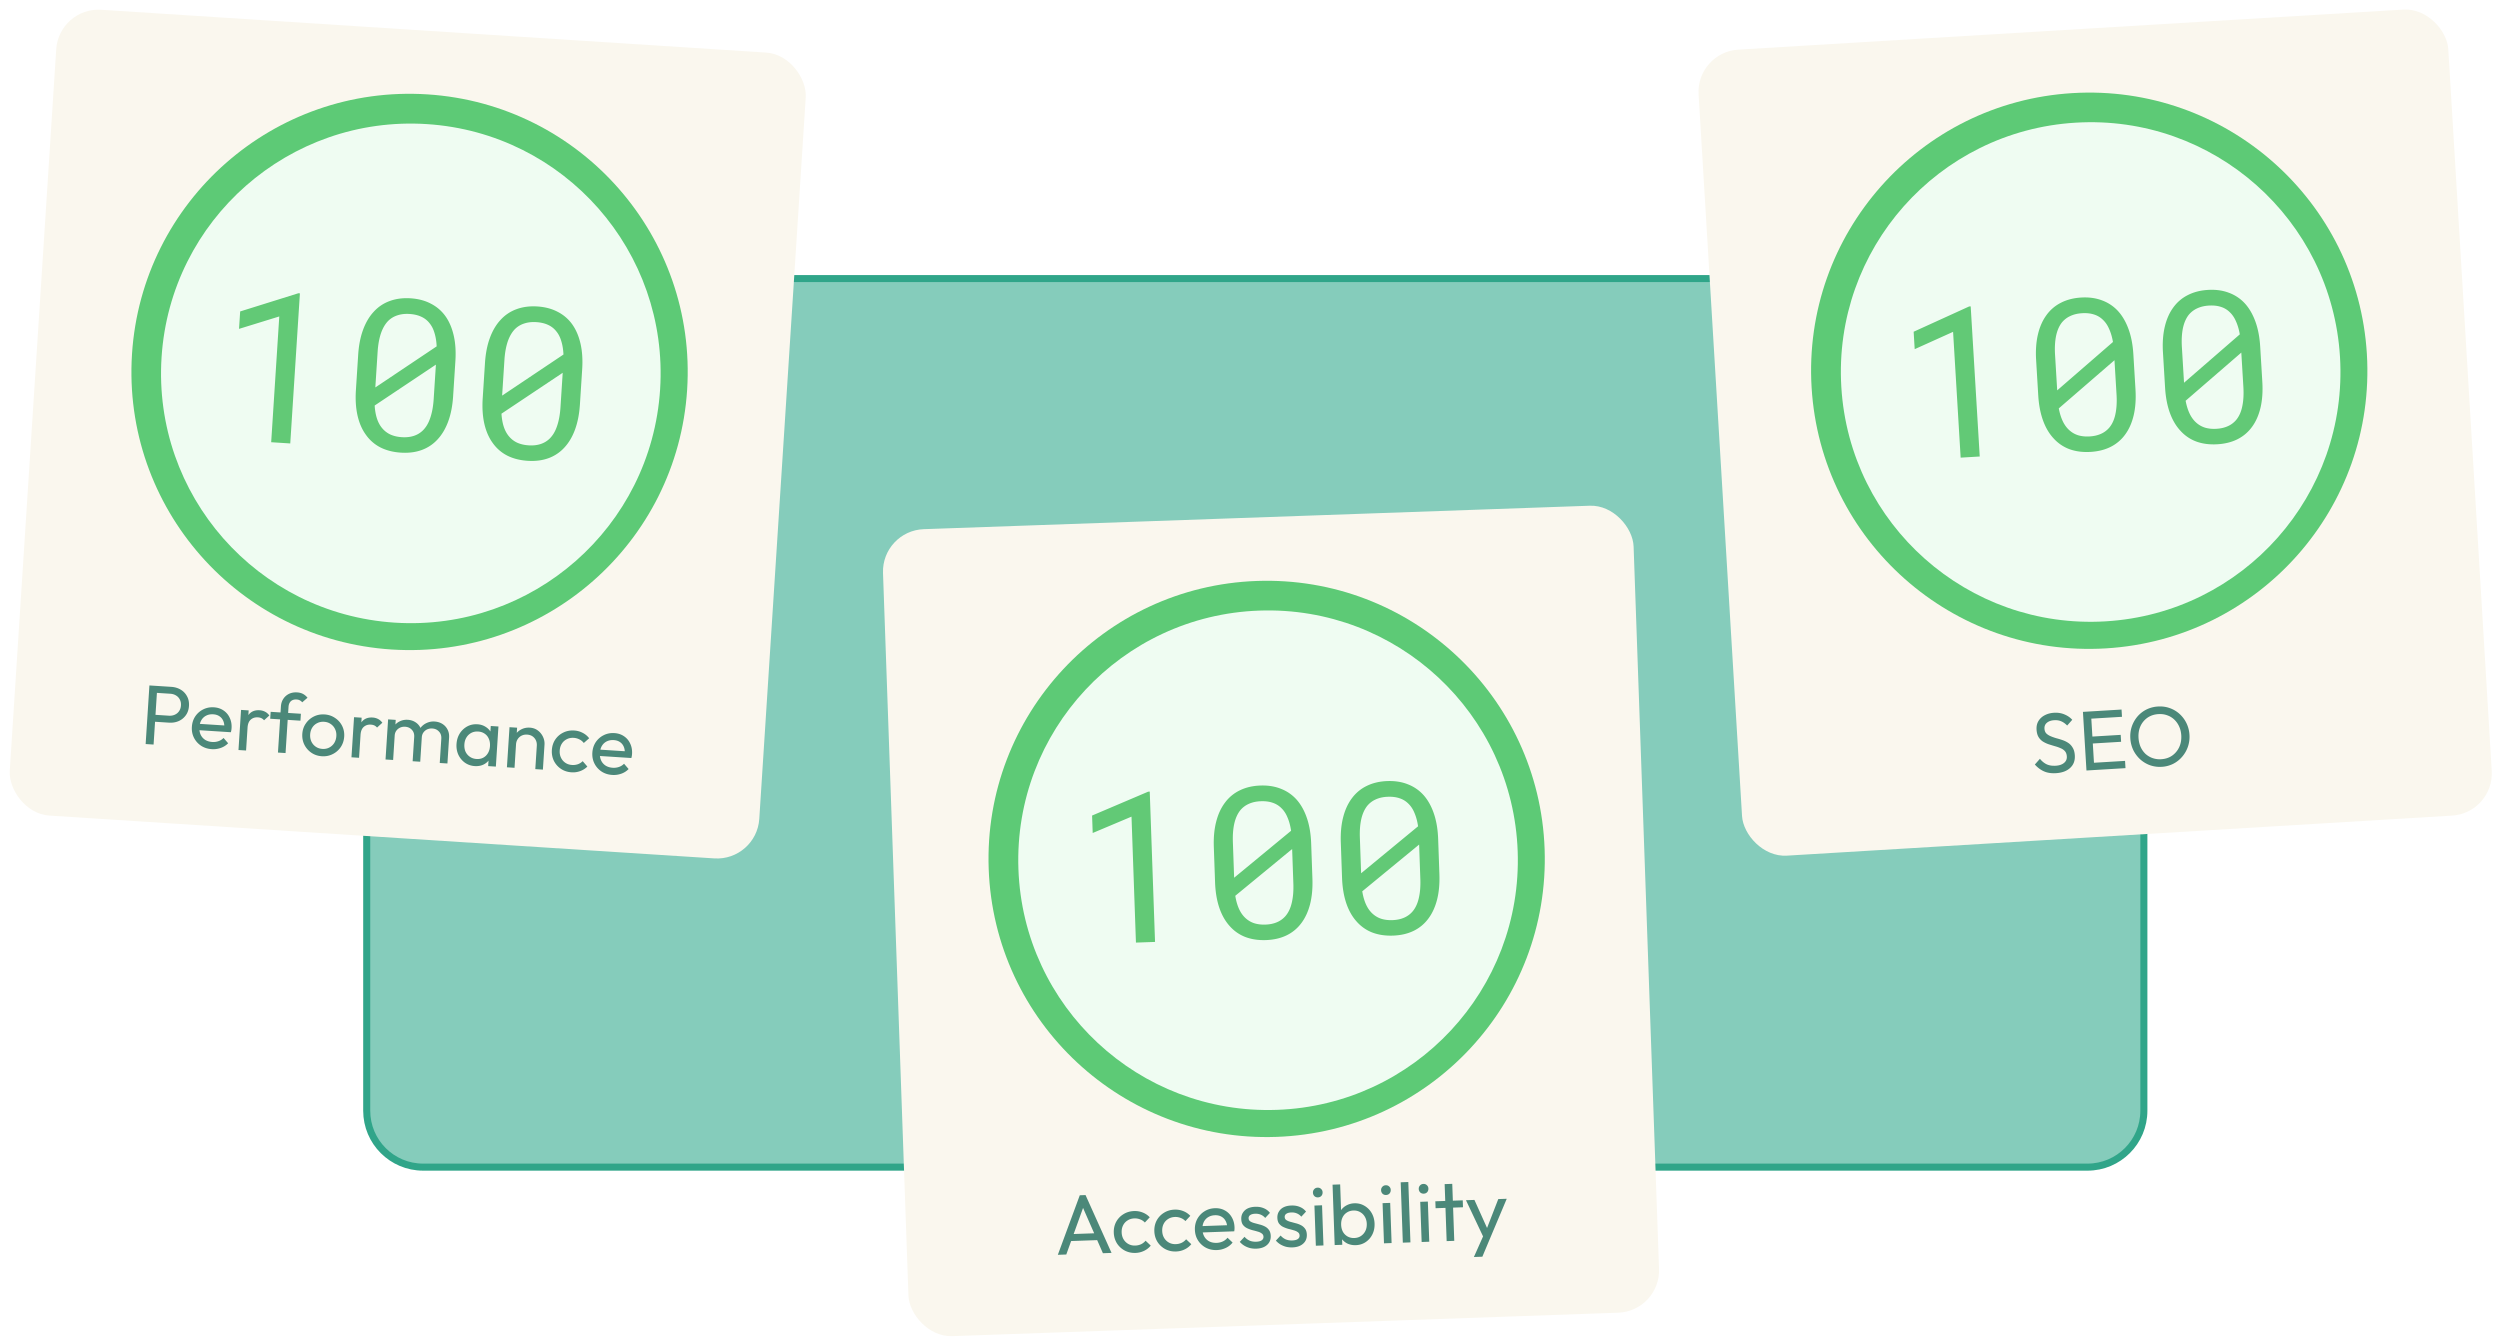 <svg xmlns="http://www.w3.org/2000/svg" width="709" height="381" fill="none"><path fill="#85CCBB" stroke="#30A589" stroke-width="2" d="M120 79h472c8.837 0 16 7.163 16 16v220c0 8.837-7.163 16-16 16H120c-8.837 0-16-7.163-16-16V95c0-8.837 7.163-16 16-16Z"/><g filter="url(#a)"><rect width="213" height="229" x="16.715" y="1" fill="#FAF7EE" rx="12" transform="rotate(3.684 16.715 1)"/><circle cx="116.154" cy="104.483" r="78.881" fill="#5DCA76" transform="rotate(3.684 116.154 104.483)"/><circle cx="116.513" cy="104.89" r="70.84" fill="#EFFCF2" transform="rotate(3.684 116.513 104.89)"/><path fill="#62C976" d="m82.315 124.762-5.408-.348 2.296-35.668-11.412 3.522.318-4.941 16.509-5.161.438.028-2.74 42.568Zm46.19-13.378c-.175 2.709-.641 5.096-1.401 7.161-.758 2.046-1.767 3.742-3.028 5.09a11.278 11.278 0 0 1-4.509 2.997c-1.743.632-3.706.877-5.889.737-2.164-.14-4.08-.625-5.749-1.457a11.35 11.35 0 0 1-4.143-3.584c-1.098-1.499-1.891-3.312-2.38-5.437-.489-2.146-.645-4.573-.471-7.282l.642-9.97c.174-2.709.64-5.086 1.398-7.132.76-2.064 1.78-3.78 3.062-5.145a11.277 11.277 0 0 1 4.509-2.998c1.764-.65 3.728-.905 5.891-.766 2.183.14 4.098.646 5.745 1.515a11.478 11.478 0 0 1 4.145 3.555c1.077 1.518 1.859 3.349 2.347 5.494.49 2.126.647 4.543.473 7.253l-.642 9.969Zm-22.062-2.507 17.395-11.65c-.065-1.413-.268-2.67-.608-3.768-.32-1.116-.798-2.057-1.433-2.822a6.2 6.2 0 0 0-2.349-1.825c-.931-.432-2.03-.688-3.297-.77-1.286-.083-2.44.049-3.46.394-1 .327-1.865.849-2.596 1.565-.881.902-1.574 2.1-2.081 3.594-.487 1.476-.794 3.208-.922 5.196l-.459 7.134-.094 1.461-.096 1.491Zm16.55 3.297.388-6.022.108-1.667.133-2.076-17.363 11.594c.084 1.434.315 2.712.693 3.832.379 1.101.907 2.025 1.583 2.773a6.638 6.638 0 0 0 2.299 1.675c.915.392 1.956.625 3.126.7 1.228.079 2.331-.036 3.31-.344a6.55 6.55 0 0 0 2.53-1.452c.958-.897 1.692-2.103 2.2-3.616.528-1.512.859-3.311.993-5.397Zm41.473 1.525c-.175 2.71-.642 5.097-1.401 7.162-.758 2.045-1.768 3.741-3.029 5.089a11.288 11.288 0 0 1-4.508 2.998c-1.744.631-3.707.877-5.89.736-2.163-.139-4.079-.625-5.748-1.456a11.354 11.354 0 0 1-4.144-3.584c-1.097-1.5-1.89-3.312-2.38-5.438-.488-2.145-.645-4.572-.47-7.282l.642-9.969c.174-2.71.64-5.087 1.398-7.132.759-2.065 1.78-3.78 3.062-5.146a11.282 11.282 0 0 1 4.508-2.998c1.764-.65 3.728-.905 5.892-.766 2.183.141 4.098.646 5.744 1.515a11.472 11.472 0 0 1 4.146 3.555c1.076 1.518 1.859 3.35 2.347 5.495.489 2.125.647 4.543.472 7.252l-.641 9.969Zm-22.063-2.506 17.396-11.65c-.065-1.414-.268-2.67-.609-3.768-.319-1.117-.797-2.058-1.433-2.823a6.196 6.196 0 0 0-2.348-1.825c-.931-.431-2.03-.688-3.297-.77-1.287-.082-2.44.049-3.461.394a6.581 6.581 0 0 0-2.596 1.565c-.88.903-1.573 2.1-2.081 3.594-.486 1.476-.793 3.208-.921 5.196l-.46 7.134-.094 1.462-.096 1.491Zm16.551 3.297.388-6.023.107-1.667.134-2.075-17.363 11.594c.084 1.434.315 2.711.693 3.831.379 1.101.907 2.026 1.583 2.774a6.648 6.648 0 0 0 2.299 1.674c.914.392 1.956.625 3.126.701 1.228.079 2.331-.036 3.31-.345a6.55 6.55 0 0 0 2.53-1.452c.958-.897 1.691-2.102 2.2-3.616.528-1.512.859-3.311.993-5.396Z"/><path fill="#4B8879" d="m43.23 203.642.126-1.964 4.527.291c.623.041 1.182-.052 1.677-.276a2.79 2.79 0 0 0 1.22-1.004c.316-.445.496-.986.537-1.625.04-.639-.067-1.199-.325-1.68a2.778 2.778 0 0 0-1.08-1.152c-.463-.286-1.005-.45-1.628-.49l-4.527-.291.127-1.964 4.67.301c1.022.065 1.919.332 2.69.798a4.682 4.682 0 0 1 1.802 1.896c.43.781.613 1.691.546 2.729-.066 1.021-.363 1.9-.891 2.636a4.906 4.906 0 0 1-2.03 1.649c-.825.363-1.749.512-2.77.447l-4.671-.301Zm-1.925 6.369 1.07-16.621 2.251.145-1.07 16.621-2.251-.145Zm18.74 1.448c-1.134-.073-2.14-.395-3.016-.964a5.89 5.89 0 0 1-2.019-2.271c-.47-.928-.667-1.959-.594-3.092.072-1.118.392-2.107.96-2.969a5.817 5.817 0 0 1 2.244-1.972c.928-.469 1.943-.668 3.044-.597 1.054.068 1.965.367 2.733.897a4.948 4.948 0 0 1 1.764 2.11c.408.876.578 1.849.51 2.919-.011.159-.03.334-.059.525-.027.175-.072.38-.136.617l-9.604-.619.116-1.796 8.454.544-.835.644c.05-.766-.044-1.422-.282-1.966-.236-.561-.593-1-1.07-1.32-.475-.335-1.064-.525-1.766-.57-.735-.048-1.392.07-1.971.354-.58.283-1.04.702-1.38 1.258-.34.555-.536 1.224-.586 2.006-.051.798.063 1.511.343 2.139a3.476 3.476 0 0 0 1.276 1.477c.57.357 1.239.56 2.005.61a4.437 4.437 0 0 0 1.77-.223 3.636 3.636 0 0 0 1.454-.916l1.298 1.502a5.28 5.28 0 0 1-2.106 1.331 6.338 6.338 0 0 1-2.547.342Zm7.587.248.732-11.377 2.156.139-.733 11.376-2.155-.138Zm2.573-6.352-.79-.412c.093-1.453.502-2.589 1.229-3.408.726-.819 1.72-1.188 2.98-1.107a3.763 3.763 0 0 1 1.538.412c.45.221.86.576 1.23 1.065l-1.507 1.37a2.166 2.166 0 0 0-.755-.602 2.785 2.785 0 0 0-.995-.232c-.799-.051-1.47.162-2.014.64-.544.478-.849 1.236-.916 2.274Zm8.622 7.072.841-13.077c.055-.846.286-1.569.693-2.168a4.031 4.031 0 0 1 1.606-1.411c.679-.325 1.449-.46 2.311-.405.655.042 1.214.191 1.679.445.465.254.883.61 1.254 1.067l-1.502 1.298a2.102 2.102 0 0 0-.663-.548c-.247-.144-.554-.228-.921-.251-.687-.045-1.235.121-1.644.495-.393.376-.612.915-.657 1.617l-.842 13.077-2.155-.139Zm-2.197-9.593.127-1.964 8.574.552-.126 1.964-8.575-.552Zm14.661 10.636c-1.118-.072-2.107-.4-2.967-.984a5.947 5.947 0 0 1-1.994-2.269c-.468-.944-.667-1.975-.595-3.093.071-1.101.398-2.074.982-2.919a5.94 5.94 0 0 1 2.269-1.994c.928-.469 1.95-.668 3.068-.596 1.102.071 2.083.398 2.943.983a5.707 5.707 0 0 1 2.02 2.246c.47.928.669 1.943.598 3.045-.072 1.118-.401 2.115-.986 2.991a5.894 5.894 0 0 1-2.293 1.993c-.928.469-1.943.668-3.045.597Zm.134-2.083c.719.046 1.368-.081 1.949-.38a3.611 3.611 0 0 0 1.405-1.28c.357-.571.56-1.231.608-1.981.048-.735-.078-1.4-.376-1.997a3.446 3.446 0 0 0-1.231-1.426c-.521-.37-1.141-.578-1.86-.624-.718-.047-1.368.08-1.948.379a3.433 3.433 0 0 0-1.404 1.257c-.356.554-.558 1.198-.605 1.933-.049.75.068 1.431.35 2.042a3.607 3.607 0 0 0 1.228 1.45c.538.372 1.166.58 1.884.627Zm8.25 2.383.732-11.377 2.156.139-.733 11.376-2.155-.138Zm2.573-6.352-.791-.412c.094-1.453.503-2.589 1.23-3.408.726-.819 1.719-1.188 2.981-1.107a3.78 3.78 0 0 1 1.537.412c.45.221.86.576 1.23 1.065l-1.507 1.37a2.168 2.168 0 0 0-.755-.602 2.79 2.79 0 0 0-.995-.232c-.799-.051-1.47.162-2.014.64-.544.478-.849 1.236-.916 2.274Zm7.087 6.974.732-11.377 2.156.139-.733 11.376-2.155-.138Zm7.688.495.442-6.874c.055-.846-.166-1.526-.662-2.039-.479-.528-1.11-.817-1.892-.867a2.936 2.936 0 0 0-1.435.244c-.43.197-.785.487-1.066.869-.281.383-.44.854-.476 1.413l-.858-.489c.055-.862.287-1.6.696-2.215a3.984 3.984 0 0 1 1.652-1.385c.678-.325 1.425-.462 2.239-.409.798.051 1.505.273 2.121.666a3.819 3.819 0 0 1 1.438 1.583c.342.664.485 1.434.428 2.313l-.472 7.328-2.155-.138Zm7.688.495.442-6.874c.055-.846-.166-1.526-.662-2.039-.479-.528-1.102-.816-1.868-.866a3.08 3.08 0 0 0-1.459.243 2.706 2.706 0 0 0-1.066.869c-.281.383-.44.854-.476 1.413l-1.193-.51c.104-.875.384-1.611.839-2.207a4.477 4.477 0 0 1 1.748-1.378 4.516 4.516 0 0 1 2.239-.409c.83.053 1.562.277 2.194.67a3.983 3.983 0 0 1 1.461 1.585c.358.665.508 1.444.45 2.338l-.47 7.305-2.179-.14Zm9.935.88c-1.038-.067-1.964-.383-2.777-.949a5.744 5.744 0 0 1-1.874-2.261c-.422-.925-.597-1.946-.525-3.064.072-1.117.377-2.108.913-2.971a5.822 5.822 0 0 1 2.125-2.004c.88-.472 1.847-.675 2.901-.607.862.056 1.617.289 2.264.699a4.252 4.252 0 0 1 1.557 1.591c.375.65.56 1.391.554 2.225l-.22 3.425c-.101.811-.379 1.522-.835 2.134a4.248 4.248 0 0 1-1.726 1.404c-.693.308-1.479.434-2.357.378Zm.49-2.013c1.07.069 1.955-.235 2.656-.911.702-.692 1.09-1.605 1.163-2.739.05-.783-.058-1.471-.324-2.065a3.147 3.147 0 0 0-1.158-1.446c-.521-.37-1.141-.578-1.86-.624-.718-.047-1.368.08-1.948.379a3.641 3.641 0 0 0-1.383 1.306c-.34.555-.534 1.208-.583 1.959-.049.766.059 1.454.324 2.065a3.621 3.621 0 0 0 1.23 1.45c.537.371 1.165.58 1.883.626Zm3.309 2.017.198-3.066.586-2.752-.23-2.78.179-2.779 2.179.141-.732 11.376-2.18-.14Zm13.366.86.427-6.634c.055-.862-.17-1.59-.677-2.184-.507-.594-1.192-.918-2.054-.974-.575-.037-1.094.058-1.558.285a2.781 2.781 0 0 0-1.121.986c-.284.43-.445.933-.482 1.508l-.854-.56c.056-.862.297-1.617.723-2.262a4.135 4.135 0 0 1 1.706-1.478c.713-.355 1.5-.505 2.362-.449.862.055 1.607.32 2.234.793a4.626 4.626 0 0 1 1.471 1.802c.339.712.483 1.458.433 2.241l-.455 7.065-2.155-.139Zm-8.048-.518.733-11.376 2.155.139-.732 11.376-2.156-.139Zm18.303 1.419c-1.117-.072-2.114-.401-2.99-.986a5.932 5.932 0 0 1-1.995-2.269c-.452-.943-.643-1.965-.572-3.067.072-1.118.392-2.107.961-2.968a5.752 5.752 0 0 1 2.267-1.971c.944-.468 1.975-.666 3.093-.594a5.916 5.916 0 0 1 2.41.66c.73.368 1.346.88 1.849 1.538l-1.529 1.344a3.311 3.311 0 0 0-1.234-1.017 3.98 3.98 0 0 0-1.631-.442c-.718-.046-1.368.081-1.948.38a3.445 3.445 0 0 0-1.404 1.256c-.356.555-.558 1.207-.607 1.957-.048.751.069 1.424.351 2.019a3.616 3.616 0 0 0 1.23 1.45c.537.371 1.165.58 1.883.627a4.257 4.257 0 0 0 1.673-.205 3.749 3.749 0 0 0 1.379-.874l1.321 1.528a5.406 5.406 0 0 1-2.031 1.289 5.925 5.925 0 0 1-2.476.345Zm11.556.744c-1.133-.073-2.139-.394-3.016-.964a5.88 5.88 0 0 1-2.018-2.27c-.47-.928-.668-1.959-.595-3.093.072-1.117.392-2.107.961-2.968a5.814 5.814 0 0 1 2.243-1.972c.928-.469 1.943-.668 3.045-.597 1.054.067 1.964.366 2.732.897a4.947 4.947 0 0 1 1.764 2.11c.408.876.578 1.849.509 2.918a6.4 6.4 0 0 1-.057.526c-.028.174-.073.38-.136.616l-9.604-.618.115-1.796 8.455.544-.835.644c.049-.767-.045-1.422-.283-1.967-.236-.56-.593-1-1.069-1.319-.476-.335-1.065-.525-1.767-.571-.735-.047-1.391.071-1.971.354a3.29 3.29 0 0 0-1.38 1.258c-.34.556-.535 1.224-.586 2.007-.051.798.063 1.511.344 2.138a3.462 3.462 0 0 0 1.275 1.477c.571.358 1.239.561 2.005.61a4.436 4.436 0 0 0 1.77-.222 3.623 3.623 0 0 0 1.454-.917l1.298 1.503a5.302 5.302 0 0 1-2.106 1.331 6.32 6.32 0 0 1-2.547.341Z"/></g><g filter="url(#b)"><rect width="213" height="229" x="250" y="149.494" fill="#FAF7EE" rx="12" transform="rotate(-2.016 250 149.494)"/><circle cx="359.224" cy="242.59" r="78.881" fill="#5DCA76" transform="rotate(-2.016 359.224 242.59)"/><circle cx="359.62" cy="242.96" r="70.84" fill="#EFFCF2" transform="rotate(-2.016 359.62 242.96)"/><path fill="#62C976" d="m327.57 266.129-5.417.191-1.257-35.72-11.006 4.638-.174-4.948 15.914-6.775.439-.016 1.501 42.63Zm44.632-17.9c.095 2.713-.132 5.135-.682 7.265-.552 2.111-1.388 3.899-2.509 5.365a11.281 11.281 0 0 1-4.188 3.431c-1.672.801-3.601 1.241-5.787 1.318-2.167.076-4.122-.217-5.865-.879a11.338 11.338 0 0 1-4.479-3.155c-1.241-1.382-2.21-3.107-2.908-5.174-.699-2.086-1.096-4.486-1.192-7.199l-.351-9.984c-.096-2.713.132-5.125.683-7.235.55-2.13 1.395-3.939 2.535-5.425a11.292 11.292 0 0 1 4.189-3.431c1.691-.821 3.619-1.27 5.786-1.347 2.186-.077 4.142.236 5.867.937a11.47 11.47 0 0 1 4.478 3.126c1.222 1.403 2.182 3.148 2.881 5.234.698 2.066 1.095 4.456 1.19 7.169l.352 9.984ZM350 247.926l16.152-13.32c-.205-1.4-.532-2.63-.98-3.689-.428-1.079-.997-1.968-1.706-2.666a6.198 6.198 0 0 0-2.518-1.582c-.969-.338-2.089-.484-3.357-.439-1.289.045-2.423.29-3.404.735a6.584 6.584 0 0 0-2.428 1.815c-.786.986-1.357 2.247-1.714 3.784-.337 1.516-.471 3.27-.401 5.261l.252 7.144.051 1.464.053 1.493Zm16.796 1.637-.212-6.032-.059-1.668-.073-2.079-16.125 13.261c.225 1.419.582 2.667 1.069 3.744.487 1.058 1.104 1.925 1.851 2.602a6.634 6.634 0 0 0 2.454 1.438c.949.299 2.009.428 3.18.387 1.23-.043 2.316-.267 3.26-.672a6.544 6.544 0 0 0 2.373-1.696c.864-.988 1.474-2.26 1.83-3.817.375-1.557.526-3.38.452-5.468Zm41.419-2.601c.095 2.713-.132 5.134-.683 7.264-.551 2.111-1.387 3.899-2.508 5.365a11.271 11.271 0 0 1-4.188 3.431c-1.672.802-3.601 1.241-5.788 1.318-2.166.076-4.121-.217-5.864-.878a11.358 11.358 0 0 1-4.479-3.155c-1.241-1.383-2.21-3.108-2.909-5.175-.698-2.086-1.096-4.485-1.191-7.198l-.352-9.985c-.095-2.713.133-5.125.684-7.235.55-2.13 1.395-3.938 2.535-5.425a11.282 11.282 0 0 1 4.189-3.43c1.691-.822 3.619-1.271 5.786-1.347 2.186-.077 4.142.235 5.867.936a11.488 11.488 0 0 1 4.478 3.126c1.222 1.403 2.182 3.148 2.881 5.234.698 2.066 1.095 4.456 1.19 7.169l.352 9.985Zm-22.202-.304 16.152-13.32c-.205-1.4-.532-2.63-.98-3.689-.429-1.079-.997-1.968-1.706-2.666a6.198 6.198 0 0 0-2.518-1.582c-.97-.337-2.089-.484-3.357-.439-1.289.045-2.423.29-3.404.735a6.576 6.576 0 0 0-2.428 1.815c-.786.986-1.358 2.247-1.714 3.784-.337 1.517-.471 3.27-.401 5.261l.251 7.144.052 1.464.053 1.493Zm16.796 1.637-.212-6.031-.059-1.669-.073-2.079-16.126 13.261c.226 1.419.583 2.667 1.07 3.744.487 1.058 1.104 1.925 1.851 2.603a6.662 6.662 0 0 0 2.454 1.438c.949.298 2.009.427 3.18.386 1.23-.043 2.316-.267 3.259-.672a6.54 6.54 0 0 0 2.374-1.696c.864-.988 1.474-2.26 1.83-3.816.375-1.557.526-3.38.452-5.469Z"/><path fill="#4B8879" d="m300.002 354.862 6.226-16.885 1.631-.058 7.374 16.407-2.447.086-6.084-13.882.839-.03-5.141 14.278-2.398.084Zm3.105-3.879-.069-1.967 8.755-.308.069 1.966-8.755.309Zm18.922 3.344c-1.119.039-2.144-.189-3.074-.684a5.948 5.948 0 0 1-2.21-2.06c-.543-.893-.835-1.892-.874-2.995-.039-1.119.181-2.136.662-3.049a5.756 5.756 0 0 1 2.06-2.186c.893-.56 1.899-.859 3.018-.899a5.933 5.933 0 0 1 2.464.418 5.299 5.299 0 0 1 1.993 1.347l-1.388 1.489c-.367-.403-.81-.7-1.329-.889a3.972 3.972 0 0 0-1.666-.278c-.72.025-1.354.216-1.901.571-.549.34-.973.803-1.272 1.39-.3.587-.436 1.256-.41 2.008.027.751.21 1.409.55 1.973a3.61 3.61 0 0 0 1.367 1.321c.572.316 1.217.462 1.937.436a4.228 4.228 0 0 0 1.644-.37 3.748 3.748 0 0 0 1.285-1.006l1.466 1.39a5.404 5.404 0 0 1-1.893 1.483 5.937 5.937 0 0 1-2.429.59Zm11.501-.405c-1.119.04-2.144-.189-3.074-.684a5.94 5.94 0 0 1-2.21-2.06c-.544-.893-.835-1.891-.874-2.995-.039-1.119.181-2.135.661-3.049a5.75 5.75 0 0 1 2.061-2.186c.892-.56 1.899-.859 3.018-.899a5.952 5.952 0 0 1 2.464.418 5.299 5.299 0 0 1 1.993 1.347l-1.389 1.49a3.289 3.289 0 0 0-1.328-.89 3.974 3.974 0 0 0-1.667-.278c-.719.026-1.353.216-1.901.571a3.45 3.45 0 0 0-1.272 1.39c-.299.587-.436 1.256-.409 2.008.026.751.209 1.409.55 1.974.34.564.795 1.004 1.367 1.32.571.316 1.217.462 1.936.436a4.22 4.22 0 0 0 1.644-.37 3.743 3.743 0 0 0 1.286-1.006l1.466 1.39a5.422 5.422 0 0 1-1.893 1.483c-.74.363-1.55.559-2.429.59Zm11.572-.407c-1.135.04-2.167-.18-3.097-.66a5.882 5.882 0 0 1-2.233-2.058c-.56-.877-.859-1.883-.899-3.019-.04-1.119.181-2.135.661-3.049a5.815 5.815 0 0 1 2.036-2.185c.877-.559 1.867-.858 2.971-.897 1.055-.037 1.991.17 2.807.622a4.934 4.934 0 0 1 1.965 1.924c.494.831.759 1.782.797 2.854.006.159.004.336-.005.528-.01.177-.035.386-.074.627l-9.618.339-.064-1.799 8.467-.298-.767.723c-.027-.767-.186-1.41-.476-1.928a2.91 2.91 0 0 0-1.195-1.207c-.507-.286-1.112-.417-1.815-.392-.736.025-1.378.208-1.926.548a3.268 3.268 0 0 0-1.248 1.388c-.284.587-.412 1.272-.384 2.055.028.8.213 1.498.554 2.094.341.58.813 1.028 1.416 1.343.603.299 1.288.435 2.056.408a4.46 4.46 0 0 0 1.739-.397 3.628 3.628 0 0 0 1.355-1.057l1.441 1.366a5.287 5.287 0 0 1-1.963 1.534 6.327 6.327 0 0 1-2.501.593Zm11.205-.395a6.798 6.798 0 0 1-1.832-.175 6.634 6.634 0 0 1-1.584-.665 5.625 5.625 0 0 1-1.287-1.083l1.342-1.441c.434.497.927.864 1.48 1.101.552.221 1.164.319 1.835.296.672-.024 1.188-.154 1.548-.391.359-.253.531-.587.517-1.003-.015-.416-.178-.73-.49-.943-.296-.23-.679-.409-1.147-.536-.47-.144-.971-.278-1.503-.404a8.955 8.955 0 0 1-1.485-.548 3.254 3.254 0 0 1-1.186-.943c-.302-.405-.465-.952-.49-1.639-.024-.688.123-1.285.442-1.793a3.239 3.239 0 0 1 1.349-1.224c.598-.293 1.321-.455 2.169-.485.895-.031 1.692.101 2.391.396a4.085 4.085 0 0 1 1.776 1.331l-1.342 1.44a3.2 3.2 0 0 0-1.233-.917c-.472-.208-1.003-.301-1.595-.28-.624.022-1.099.15-1.427.386a.999.999 0 0 0-.449.904c.014.384.168.675.463.873.295.197.677.36 1.146.488.485.127.986.261 1.503.403a6.883 6.883 0 0 1 1.484.548c.473.24.861.57 1.164.992.319.421.491.983.516 1.687.037 1.071-.317 1.932-1.062 2.583-.73.65-1.734.997-3.013 1.042Zm10.236-.36a6.798 6.798 0 0 1-1.832-.176 6.575 6.575 0 0 1-1.584-.664 5.604 5.604 0 0 1-1.287-1.084l1.342-1.44c.434.497.927.864 1.48 1.101.552.22 1.164.319 1.835.295.672-.023 1.188-.154 1.548-.39.359-.253.531-.587.517-1.003-.015-.416-.178-.73-.49-.944-.296-.229-.679-.408-1.147-.535-.47-.144-.971-.279-1.504-.404a9.034 9.034 0 0 1-1.484-.548 3.275 3.275 0 0 1-1.186-.943c-.302-.405-.466-.952-.49-1.64-.024-.687.123-1.285.441-1.792a3.234 3.234 0 0 1 1.35-1.224c.598-.294 1.321-.455 2.169-.485.895-.032 1.692.1 2.391.396a4.09 4.09 0 0 1 1.776 1.33l-1.342 1.44a3.21 3.21 0 0 0-1.233-.917c-.472-.207-1.004-.301-1.595-.28-.624.022-1.1.151-1.427.387a.998.998 0 0 0-.449.904c.014.384.168.675.463.872.295.198.677.361 1.146.488.485.127.986.262 1.503.404a6.831 6.831 0 0 1 1.484.548c.473.239.861.57 1.164.991.319.421.491.984.516 1.687.037 1.072-.317 1.933-1.062 2.583-.73.65-1.734.998-3.013 1.043Zm6.629-.474-.401-11.393 2.159-.076.401 11.393-2.159.076Zm.598-13.709c-.4.014-.732-.102-.997-.349a1.416 1.416 0 0 1-.419-.994 1.304 1.304 0 0 1 .35-.973c.246-.281.569-.428.969-.442.4-.014.732.11.998.373a1.3 1.3 0 0 1 .417.946c.014.399-.102.74-.348 1.02-.247.265-.57.405-.97.419Zm10.747 13.55c-.864.031-1.653-.118-2.369-.445a4.423 4.423 0 0 1-1.708-1.453c-.439-.625-.696-1.344-.773-2.158l-.121-3.43c.019-.833.225-1.568.619-2.207a4.428 4.428 0 0 1 1.627-1.546 4.94 4.94 0 0 1 2.307-.633c1.039-.037 1.984.194 2.834.692a5.562 5.562 0 0 1 2.066 2.065c.511.878.786 1.877.826 2.997.039 1.119-.165 2.135-.613 3.047a5.577 5.577 0 0 1-1.916 2.205c-.813.541-1.74.83-2.779.866Zm-.432-2.026c.72-.025 1.346-.215 1.877-.57a3.668 3.668 0 0 0 1.247-1.413c.299-.603.435-1.288.408-2.056-.026-.751-.21-1.417-.55-1.998a3.457 3.457 0 0 0-1.344-1.321c-.555-.317-1.185-.463-1.888-.438-.72.025-1.345.216-1.877.57-.533.339-.94.81-1.223 1.412-.283.603-.411 1.288-.384 2.055.026.752.194 1.418.502 2a3.491 3.491 0 0 0 1.32 1.322 3.61 3.61 0 0 0 1.912.437Zm-5.573 1.997-.603-17.125 2.159-.076.3 8.515-.311 2.772.506 2.768.108 3.07-2.159.076Zm13.984-.492-.401-11.393 2.159-.076.401 11.393-2.159.076Zm.598-13.709c-.4.014-.732-.103-.997-.35a1.414 1.414 0 0 1-.419-.993 1.304 1.304 0 0 1 .35-.973c.246-.281.569-.429.969-.443.4-.014.732.111.998.373.265.247.404.563.417.946.014.4-.102.74-.348 1.021-.247.265-.57.405-.97.419Zm4.742 13.521-.603-17.125 2.159-.076.603 17.125-2.159.076Zm5.341-.188-.401-11.393 2.159-.076.401 11.393-2.159.076Zm.598-13.709c-.4.014-.732-.103-.997-.35a1.414 1.414 0 0 1-.419-.993 1.3 1.3 0 0 1 .35-.973c.246-.281.569-.429.969-.443.4-.014.732.111.998.373.265.247.404.563.417.946.014.4-.102.74-.348 1.021-.247.265-.57.405-.97.419Zm6.493 13.459-.569-16.165 2.158-.076.57 16.165-2.159.076Zm-3.138-9.327-.069-1.967 7.771-.273.069 1.967-7.771.273Zm13.962 9.042-5.345-11.314 2.399-.085 3.986 8.865-.768.027 3.545-9.13 2.399-.084-4.92 11.676-1.296.045Zm-3.097 4.792 3.116-7.002 1.277 2.165-1.994 4.753-2.399.084Z"/></g><g filter="url(#c)"><rect width="213" height="229" x="481" y="13.798" fill="#FAF7EE" rx="12" transform="rotate(-3.445 481 13.798)"/><circle cx="592.509" cy="104.143" r="78.881" fill="#5DCA76" transform="rotate(-3.445 592.509 104.143)"/><circle cx="592.913" cy="104.501" r="70.84" fill="#EFFCF2" transform="rotate(-3.445 592.913 104.501)"/><path fill="#62C976" d="m561.451 128.463-5.41.326-2.147-35.678-10.887 4.911-.298-4.942 15.741-7.17.438-.026 2.563 42.579Zm44.172-19.006c.164 2.709-.003 5.136-.501 7.279-.498 2.124-1.289 3.932-2.373 5.426a11.282 11.282 0 0 1-4.102 3.534c-1.651.843-3.569 1.33-5.752 1.462-2.165.13-4.126-.114-5.885-.732a11.362 11.362 0 0 1-4.556-3.042c-1.275-1.352-2.288-3.052-3.037-5.101-.751-2.068-1.207-4.457-1.371-7.167l-.6-9.972c-.163-2.71.005-5.127.503-7.25.497-2.143 1.297-3.972 2.399-5.486a11.281 11.281 0 0 1 4.102-3.534c1.67-.864 3.587-1.36 5.751-1.491 2.183-.132 4.146.132 5.888.79a11.478 11.478 0 0 1 4.555 3.013c1.256 1.372 2.26 3.093 3.01 5.16.75 2.05 1.206 4.428 1.369 7.138l.6 9.973Zm-22.202.25 15.815-13.72c-.24-1.393-.597-2.614-1.071-3.662-.456-1.068-1.047-1.943-1.772-2.623a6.204 6.204 0 0 0-2.557-1.519c-.978-.313-2.1-.431-3.368-.355-1.286.077-2.414.35-3.384.82a6.586 6.586 0 0 0-2.382 1.875c-.761 1.005-1.301 2.28-1.619 3.825-.299 1.525-.389 3.281-.27 5.27l.43 7.135.088 1.463.09 1.491Zm16.832 1.217-.363-6.024-.1-1.667-.125-2.076-15.79 13.659c.261 1.413.649 2.651 1.163 3.716.513 1.045 1.151 1.897 1.915 2.556a6.644 6.644 0 0 0 2.489 1.376c.956.275 2.019.377 3.188.307 1.229-.074 2.309-.325 3.242-.753a6.561 6.561 0 0 0 2.331-1.754c.839-1.01 1.417-2.297 1.734-3.861.336-1.566.441-3.393.316-5.479Zm41.341-3.633c.163 2.71-.004 5.137-.501 7.28-.499 2.124-1.29 3.932-2.374 5.426a11.282 11.282 0 0 1-4.102 3.534c-1.651.843-3.569 1.33-5.752 1.461-2.164.131-4.126-.113-5.885-.731a11.354 11.354 0 0 1-4.556-3.043c-1.275-1.351-2.287-3.051-3.037-5.1-.751-2.068-1.207-4.457-1.37-7.167l-.601-9.972c-.163-2.71.005-5.127.503-7.25.497-2.143 1.297-3.972 2.399-5.486a11.29 11.29 0 0 1 4.102-3.534c1.67-.864 3.587-1.36 5.751-1.491 2.184-.132 4.146.132 5.888.79a11.478 11.478 0 0 1 4.555 3.013c1.256 1.372 2.26 3.093 3.01 5.16.75 2.05 1.206 4.428 1.369 7.138l.601 9.972Zm-22.203.251 15.815-13.72c-.24-1.394-.597-2.615-1.071-3.662-.456-1.069-1.047-1.943-1.772-2.623a6.204 6.204 0 0 0-2.557-1.52c-.978-.312-2.1-.43-3.367-.354-1.287.077-2.415.35-3.385.82a6.586 6.586 0 0 0-2.382 1.875c-.761 1.005-1.301 2.28-1.619 3.825-.299 1.524-.389 3.281-.27 5.27l.43 7.135.088 1.462.09 1.492Zm16.832 1.217-.363-6.024-.1-1.667-.125-2.076-15.79 13.659c.261 1.412.649 2.651 1.163 3.716.513 1.045 1.151 1.897 1.915 2.555a6.646 6.646 0 0 0 2.489 1.377c.956.275 2.019.377 3.189.307 1.228-.074 2.308-.325 3.241-.753a6.561 6.561 0 0 0 2.331-1.754c.839-1.01 1.417-2.297 1.734-3.862.336-1.566.441-3.392.316-5.478Z"/><path fill="#4B8879" d="M583.072 218.274c-1.31.079-2.442-.093-3.397-.517-.956-.423-1.82-1.068-2.593-1.935l1.441-1.626c.571.703 1.211 1.226 1.921 1.568.709.326 1.567.458 2.573.398.99-.06 1.768-.323 2.333-.79.581-.468.848-1.077.803-1.827-.037-.623-.211-1.118-.522-1.484-.31-.366-.72-.654-1.23-.863a10.205 10.205 0 0 0-1.621-.576 74.259 74.259 0 0 1-1.764-.543 8.362 8.362 0 0 1-1.633-.767 4.075 4.075 0 0 1-1.256-1.295c-.322-.542-.508-1.236-.559-2.082-.056-.943.119-1.755.527-2.436a4.422 4.422 0 0 1 1.776-1.646c.777-.416 1.66-.653 2.65-.713 1.086-.065 2.074.092 2.962.471.887.364 1.623.872 2.208 1.526l-1.441 1.626c-.53-.545-1.091-.944-1.683-1.197-.576-.254-1.232-.359-1.967-.315-.894.054-1.593.297-2.096.728-.504.415-.735.974-.692 1.676.033.559.205 1.006.513 1.34.324.317.732.581 1.226.792.494.21 1.034.402 1.621.575.603.156 1.199.337 1.788.542.59.205 1.135.477 1.636.815.501.339.914.795 1.237 1.368.338.557.533 1.274.586 2.153.088 1.469-.353 2.65-1.326 3.542-.956.891-2.296 1.388-4.021 1.492Zm8.65-.761-1.001-16.626 2.252-.135 1.001 16.626-2.252.135Zm1.533-.092-.124-2.06 9.535-.574.124 2.06-9.535.574Zm-.452-7.523-.119-1.964 8.745-.526.118 1.964-8.744.526Zm-.424-7.043-.124-2.06 9.415-.567.124 2.061-9.415.566Zm20.708 13.613a8.447 8.447 0 0 1-3.345-.448 8.49 8.49 0 0 1-2.794-1.683 8.861 8.861 0 0 1-1.963-2.647 8.892 8.892 0 0 1-.823-3.293c-.072-1.198.068-2.32.422-3.367a8.775 8.775 0 0 1 1.609-2.838 8.23 8.23 0 0 1 2.549-1.981 8.46 8.46 0 0 1 3.267-.846c1.182-.071 2.289.079 3.321.45a8.152 8.152 0 0 1 2.793 1.659 8.56 8.56 0 0 1 1.961 2.623 8.663 8.663 0 0 1 .849 3.315 8.607 8.607 0 0 1-2.079 6.208 8.217 8.217 0 0 1-2.548 2.005 8.223 8.223 0 0 1-3.219.843Zm-.178-2.154c1.198-.072 2.228-.406 3.089-1.003a6.037 6.037 0 0 0 2.019-2.406c.469-1.006.666-2.131.591-3.377-.056-.927-.259-1.764-.608-2.512a6.191 6.191 0 0 0-1.393-1.96 5.493 5.493 0 0 0-1.996-1.202c-.753-.276-1.578-.386-2.472-.332-1.182.071-2.212.405-3.089 1.003a5.914 5.914 0 0 0-1.997 2.38c-.453.989-.643 2.107-.568 3.352.056.927.252 1.781.587 2.562a6.42 6.42 0 0 0 1.369 1.961 5.955 5.955 0 0 0 1.996 1.202 6.168 6.168 0 0 0 2.472.332Z"/></g><defs><filter id="a" width="229.781" height="244.721" x=".746" y=".746" color-interpolation-filters="sRGB" filterUnits="userSpaceOnUse"><feFlood flood-opacity="0" result="BackgroundImageFix"/><feColorMatrix in="SourceAlpha" result="hardAlpha" values="0 0 0 0 0 0 0 0 0 0 0 0 0 0 0 0 0 0 127 0"/><feOffset dy="1"/><feGaussianBlur stdDeviation="1"/><feComposite in2="hardAlpha" operator="out"/><feColorMatrix values="0 0 0 0 0 0 0 0 0 0 0 0 0 0 0 0 0 0 0.25 0"/><feBlend in2="BackgroundImageFix" result="effect1_dropShadow_1289_805"/><feBlend in="SourceGraphic" in2="effect1_dropShadow_1289_805" result="shape"/></filter><filter id="b" width="224.098" height="239.522" x="248.414" y="141.415" color-interpolation-filters="sRGB" filterUnits="userSpaceOnUse"><feFlood flood-opacity="0" result="BackgroundImageFix"/><feColorMatrix in="SourceAlpha" result="hardAlpha" values="0 0 0 0 0 0 0 0 0 0 0 0 0 0 0 0 0 0 127 0"/><feOffset dy="1"/><feGaussianBlur stdDeviation="1"/><feComposite in2="hardAlpha" operator="out"/><feColorMatrix values="0 0 0 0 0 0 0 0 0 0 0 0 0 0 0 0 0 0 0.25 0"/><feBlend in2="BackgroundImageFix" result="effect1_dropShadow_1289_805"/><feBlend in="SourceGraphic" in2="effect1_dropShadow_1289_805" result="shape"/></filter><filter id="c" width="228.977" height="243.986" x="479.699" y=".699" color-interpolation-filters="sRGB" filterUnits="userSpaceOnUse"><feFlood flood-opacity="0" result="BackgroundImageFix"/><feColorMatrix in="SourceAlpha" result="hardAlpha" values="0 0 0 0 0 0 0 0 0 0 0 0 0 0 0 0 0 0 127 0"/><feOffset dy="1"/><feGaussianBlur stdDeviation="1"/><feComposite in2="hardAlpha" operator="out"/><feColorMatrix values="0 0 0 0 0 0 0 0 0 0 0 0 0 0 0 0 0 0 0.25 0"/><feBlend in2="BackgroundImageFix" result="effect1_dropShadow_1289_805"/><feBlend in="SourceGraphic" in2="effect1_dropShadow_1289_805" result="shape"/></filter></defs></svg>